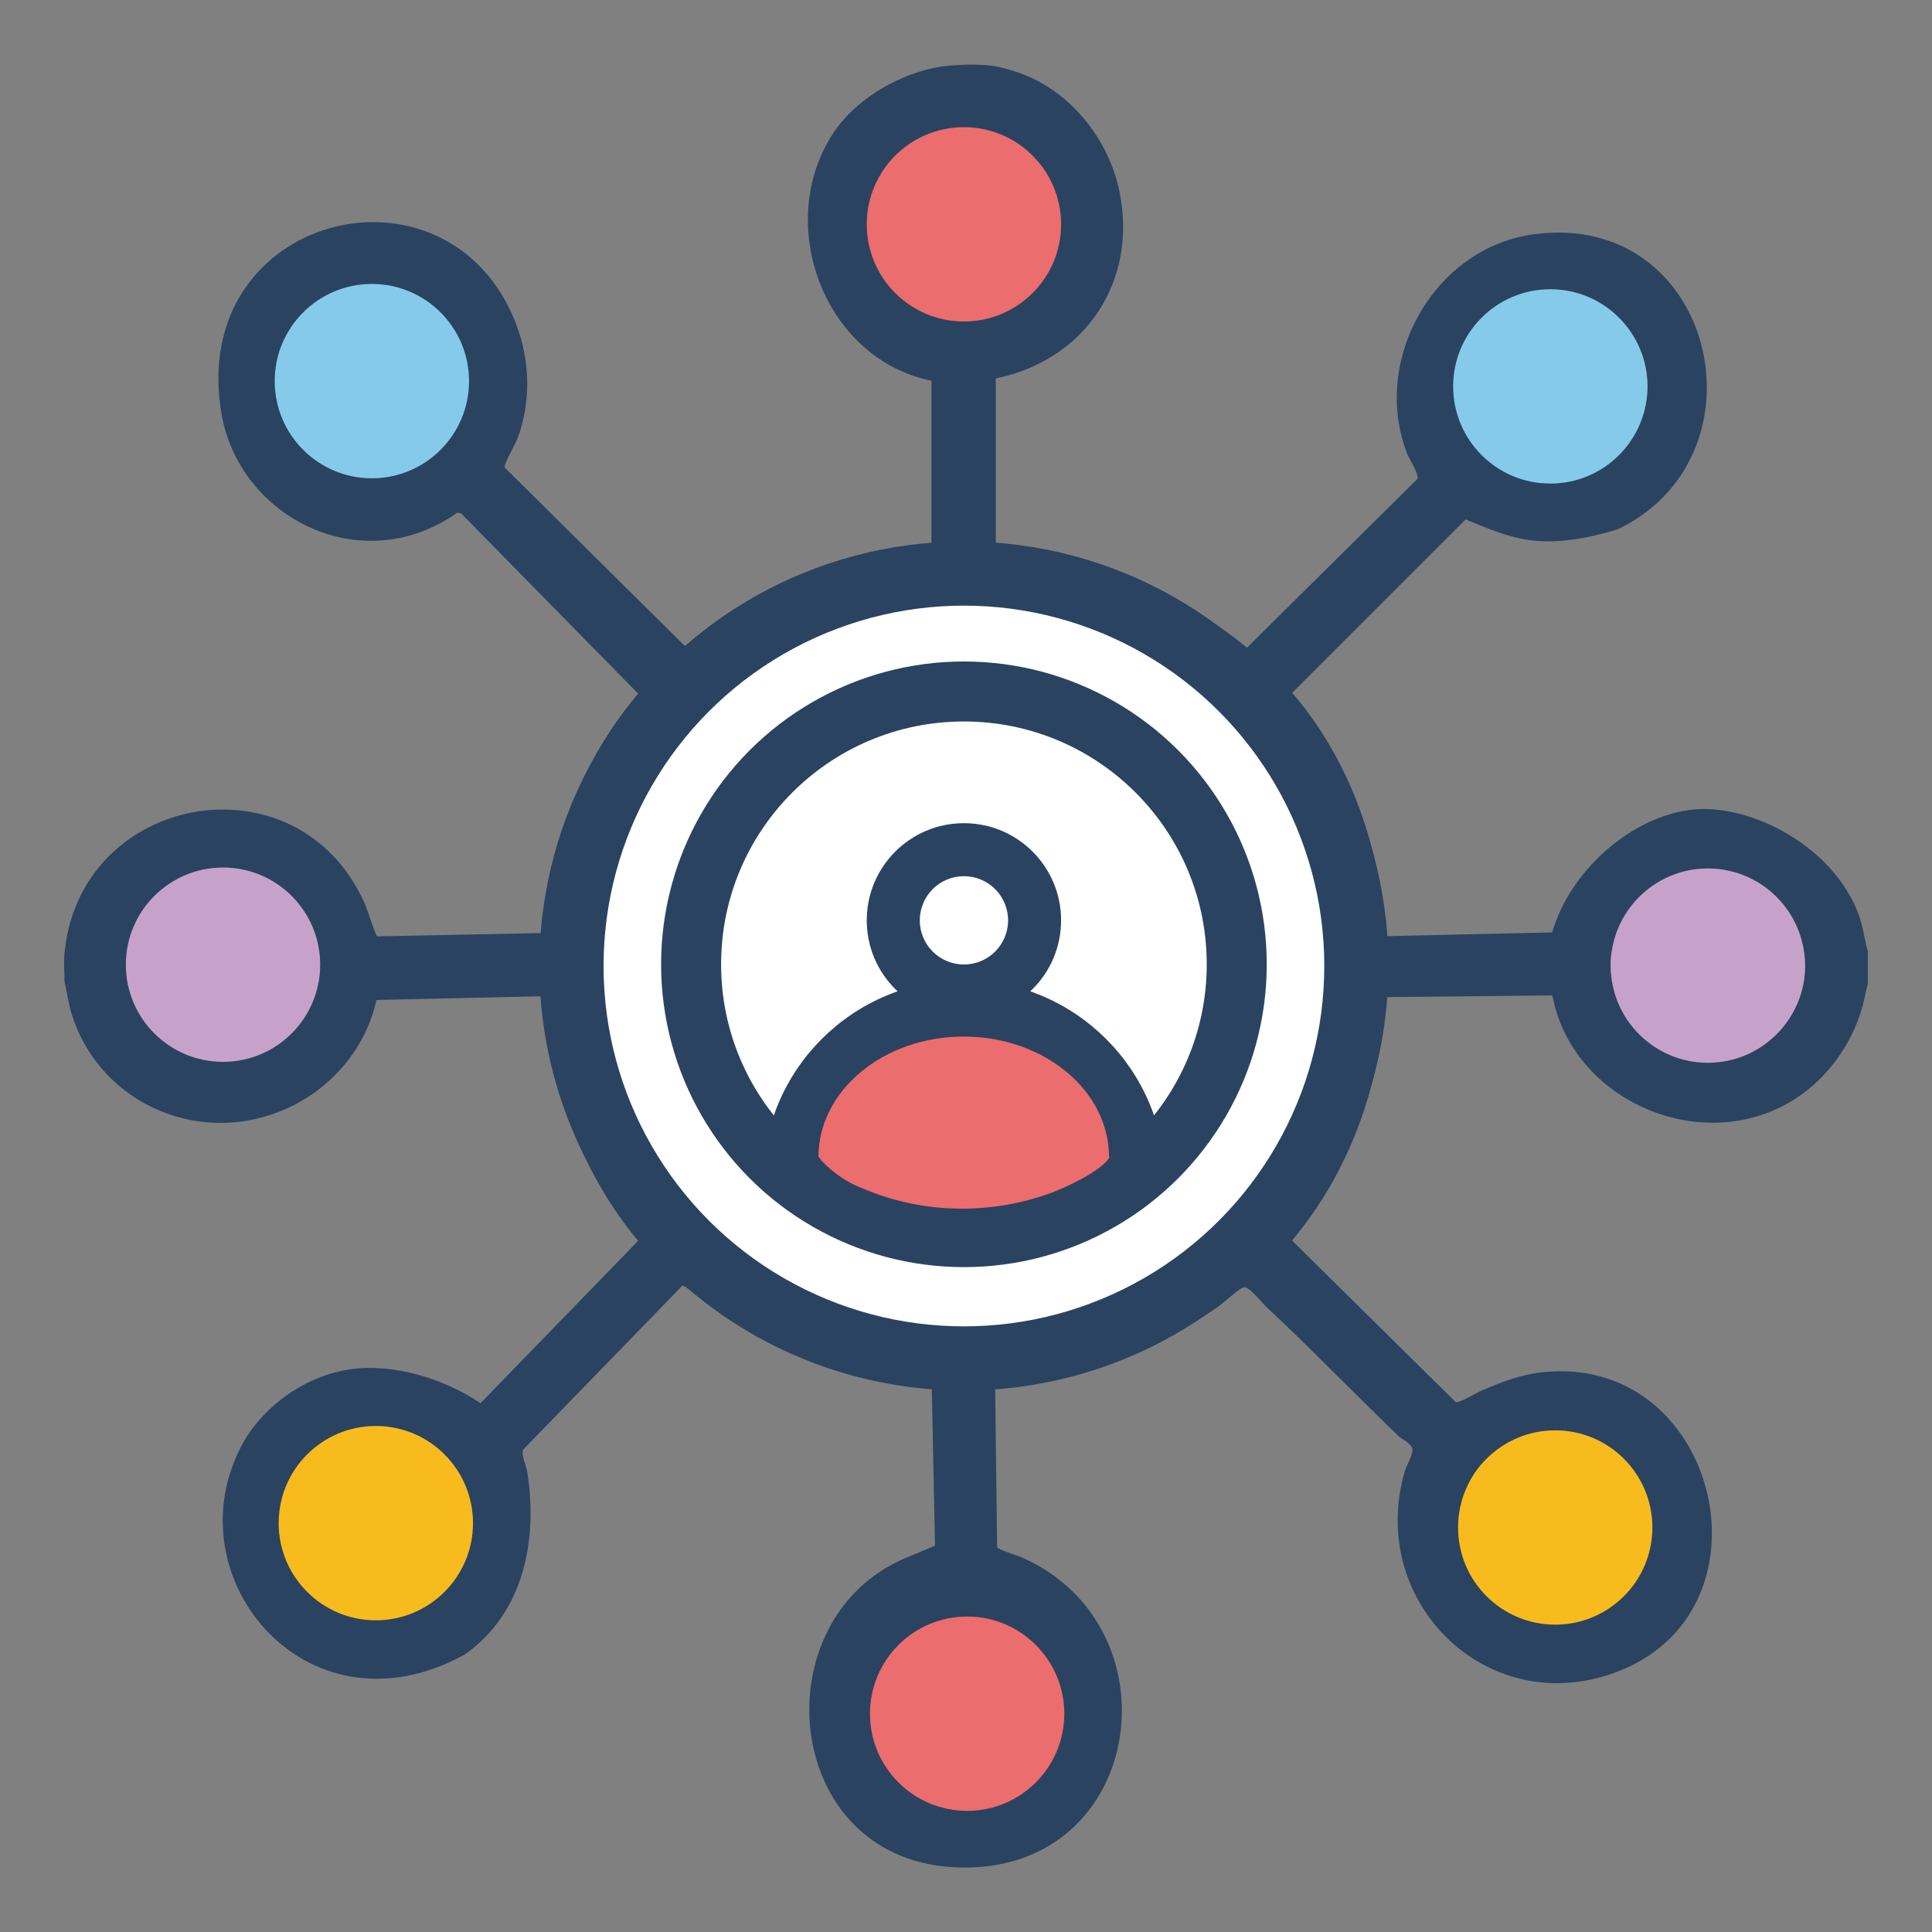 <?xml version="1.0" encoding="UTF-8"?>
<svg id="_レイヤー_1" xmlns="http://www.w3.org/2000/svg" version="1.1" viewBox="0 0 1024 1024">
  <rect x="0" y="0" width="1024" height="1024" fill="#808080" stroke="none"/>
  <!-- Generator: Adobe Illustrator 29.1.0, SVG Export Plug-In . SVG Version: 2.1.0 Build 142)  -->
  <defs>
    <style>
      .st0 {
        fill: #86caea;
      }

      .st1 {
        fill: #ec6d6d;
      }

      .st2 {
        fill: #ec6d6d;
      }

      .st3 {
        fill: #2a4361;
      }

      .st4 {
        fill: #fff;
      }

      .st5 {
        fill: #2a4361;
      }

      .st6 {
        fill: #c6a2ca;
      }

      .st7 {
        fill: #f7bb1e;
      }
    </style>
  </defs>
  <path class="st5" d="M511.4,34.3c1.4,0,6.5-.3,13.8.5,4.1.4,8.2,1.7,12.2,2.9,28.5,8.7,50.2,35.2,56,64.1,9.6,47.7-18.4,89.1-65.6,98.8v91.2c48.4,3.1,95.7,20.4,133.1,51.5l90.3-89.4c1.1-2.5-4.2-10.3-5.4-13.5-19.3-49.7,14.5-109.6,67.7-116.3,94.8-12.2,124.9,115.4,45.7,155.6-1.3.7-2.7,1.2-4.2,1.6-38.4,10.9-53,4.4-78.2-6l-91.9,91.9c30.7,35.8,46.8,82,49.5,129l88.3-2c8.9-31.1,39.6-60,72.1-64.8,32.5-4.9,80.9,20.6,91.9,60.3,1.3,4.9,1.8,9.8,3.3,14.5v17.2c-1.3,4.5-1.8,9-3.3,13.5-5.4,18.8-18.4,36.7-34.9,47.3-48.6,31.6-118.5,1.8-129-54.6l-88.5.9c-2.7,47-19.1,92.8-49.5,129l86.7,85.6c2,.7,11-4.9,13.7-6,9.9-4.3,20.1-8.3,30.9-9.6,93.2-11.6,127.2,122.8,43.7,157.5-69.5,28.9-135.8-35-115.2-105.3.9-3.1,5.1-9.8,3.8-12.5s-5.2-4.3-6.9-5.8c-23.8-22.9-46.6-46.6-70.8-69.2-2.2-2.2-8.9-10.7-11.6-9.9s-11.2,8.7-13.4,10.3c-34.9,23.3-76,37.8-118.3,39.4l1.1,88c.5,1.4,11,4.5,13.4,5.6,84.5,37.6,64.1,170.5-37.6,164-90.1-5.8-100.8-131.3-24.6-163.7,76.2-32.3,11.7-3.1,14.5-4.5s1.3-.5,1.4-1.3l-1.8-88c-43.2-2.3-84.2-17.2-119.6-41.7-2.2-1.6-11-9.4-12.6-8.9l-84.2,86.7c-1.4,3.1,1.4,7.9,2,11.6,5.8,36.1-1.6,75.1-33.2,97.2-85.3,46.9-158.9-45.2-115.1-116.1,12.5-18.8,33.2-32,54.2-35.1,23.3-3.4,50,4.9,69.4,17.9l83.5-86c-30.3-36.7-47-82.2-49.5-129.7l-89.2,2c-5.8,27.1-26.4,49.7-52,59.4-45.2,17.5-95.9-6.3-109.8-52.9-1.6-5.6-2.3-11.2-3.6-16.8.2-4.3-.4-9.2,0-13.5,7.2-85.8,123.4-107.1,159.1-27.6,1.3,2.7,5.8,17.3,6.7,17.7l88.7-1.8c1.6-8.1,1.8-16.3,3.1-24.4,6.1-37.6,22-73.7,46.6-102.4l-93.9-95.6-2-.4c-50.8,35.9-115.6,2.6-125-52.4-18.2-106.3,120.3-140.4,156.1-47.7,7.4,19.3,8.1,41,.9,60.5-1.1,3.1-7.6,14.1-6.9,15.7l95.6,94.7c37.4-29.8,82.7-46.6,130.6-50.6v-90.1c-57.1-11.6-83.6-83.5-52-131.3,12.8-19.5,38.8-33.8,62.1-35.8M474.3,151.6c0,.9.5,1.3.9,1.8,1.8,2.3,3.8,4.7,6.3,6.3s.9.9,1.8.9c27.8,21.7,68.6,4.2,73.7-30.8,0-.2.5-6,.5-7.2.4-3.4,4.8-6.6,3.5-9.8-2.9-41.2-54.4-54.9-83.1-33.1-21.3,16.2-21.5,52.7-3.6,71.9ZM148.4,185c-1.4,4.3-1.4,11,0,15.4,1.6,24.4,26.2,55.6,52.7,52.4,43.2-5.6,60.9-57.6,30-88.5-23.1-23.1-67.7-16-82.7,20.8ZM817.3,157.2c-43.4,4.7-64.3,75-17.5,91,31.1,10.7,53.8-3.3,72.4-33.2,6.3-35-19.9-61.6-55.1-57.8h.2ZM640.1,368.7c-76-64.3-206.5-58.5-273.3,16.3-40.1,45-51.7,108.4-41.2,166.9,35.8,200.5,348.3,195.6,374.5-10.7,8.1-64.3-9.6-129.9-59.8-172.5h-.2ZM900.6,462.3c-17.7,1.4-38.3,20.1-44.6,36.1-9.2,23.5,9.6,50.4,31.1,59.1,42.6,17,84-24.4,64.8-66.7-6.5-14.3-22-26.9-37.8-28.5-3.4-1.4-9.9-1.4-13.5,0ZM69,504.8c-1.4,4-1.4,10.7,0,14.5,1.6,23.7,27.5,44.8,51.1,42.4,42.8-4.3,64.8-50.8,34.3-84-30.5-33.2-82.6-14.1-85.3,27.1h-.2ZM154.2,794.2c-1.1,6.7-4.8,6.5-3.9,13.2,2,13.7,6.9,21.3,15.4,31.6,8.5,10.3.2,1.1.9,1.8,2,2.2,3.1,3.4,5.4,5.4,2.3,2,1.6.7,1.8.9,17.9,14.3,33.4,9.2,52.2-6.3,18.8-15.5,21-17.3,21.9-35.2,1.4-3.6-1.3-7.9-2.7-11.3-.5-9.2-4.4-13.8-11.6-19.7-26.2-21.1-73-18.7-79.3,19.7ZM861.8,776.6c-.2-.4-.2-1.1-.9-1.8-1.6-2-2.3-2.9-4.5-4.5s-1.4-.7-1.8-.9c-21.5-14.6-43.5-9.9-64.7,2.5-21.1,15.7-18.1,50.8-2,69.2,40.1,46.1,117.2-5.4,74.1-64.5h-.2ZM543.9,873.2c-66.8-44.8-111.6,51.5-55.6,77.7,56,26.2,3-18.1,16-30,.9,0,40,25,40.5,24.6,2.2-1.6,2.9-2.5,4.5-4.5s.7-1.4.9-1.8c16.1-22.2,14.3-36.2-.9-58.4"/>
  <circle class="st3" cx="510.9" cy="512" r="225"/>
  <circle class="st4" cx="510.9" cy="512" r="191"/>
  <circle class="st3" cx="510.9" cy="511.1" r="160.5"/>
  <circle class="st6" cx="905.2" cy="511.8" r="51.5"/>
  <circle class="st6" cx="118.2" cy="511.3" r="51.5"/>
  <circle class="st0" cx="821.7" cy="204.8" r="51.5"/>
  <circle class="st0" cx="197.1" cy="202" r="51.5"/>
  <circle class="st7" cx="824.3" cy="809.6" r="51.5"/>
  <circle class="st7" cx="199.2" cy="807.3" r="51.5"/>
  <circle class="st1" cx="512.6" cy="908.3" r="51.5"/>
  <circle class="st1" cx="510.9" cy="118.9" r="51.5"/>
  <circle class="st4" cx="510.9" cy="511.1" r="128.7"/>
  <circle class="st3" cx="510.9" cy="487.8" r="51.5"/>
  <path class="st3" d="M404.3,626.1c0-58.9,47.7-106.6,106.6-106.6s106.6,47.7,106.6,106.6"/>
  <path class="st2" d="M538.7,556.8c28,3.4,43.1,39,49.3,56.5-.4,2-8.4,10-30.2,18.7-30.9,11.5-67.2,12.2-100.8-2.2-12.8-4.7-23.3-15.7-23-16.9,3.2-13.4,12.2-27.2,17.1-32.7,5.7-6.4,10.3-13.4,22.9-19.1,23.4-6.3,33.2-7,59.3-5.8"/>
  <circle class="st4" cx="510.9" cy="487.8" r="23.4"/>
  <path class="st1" d="M433.8,613.2c0-35.2,34.5-63.8,77-63.8s77,28.6,77,63.8"/>
</svg>